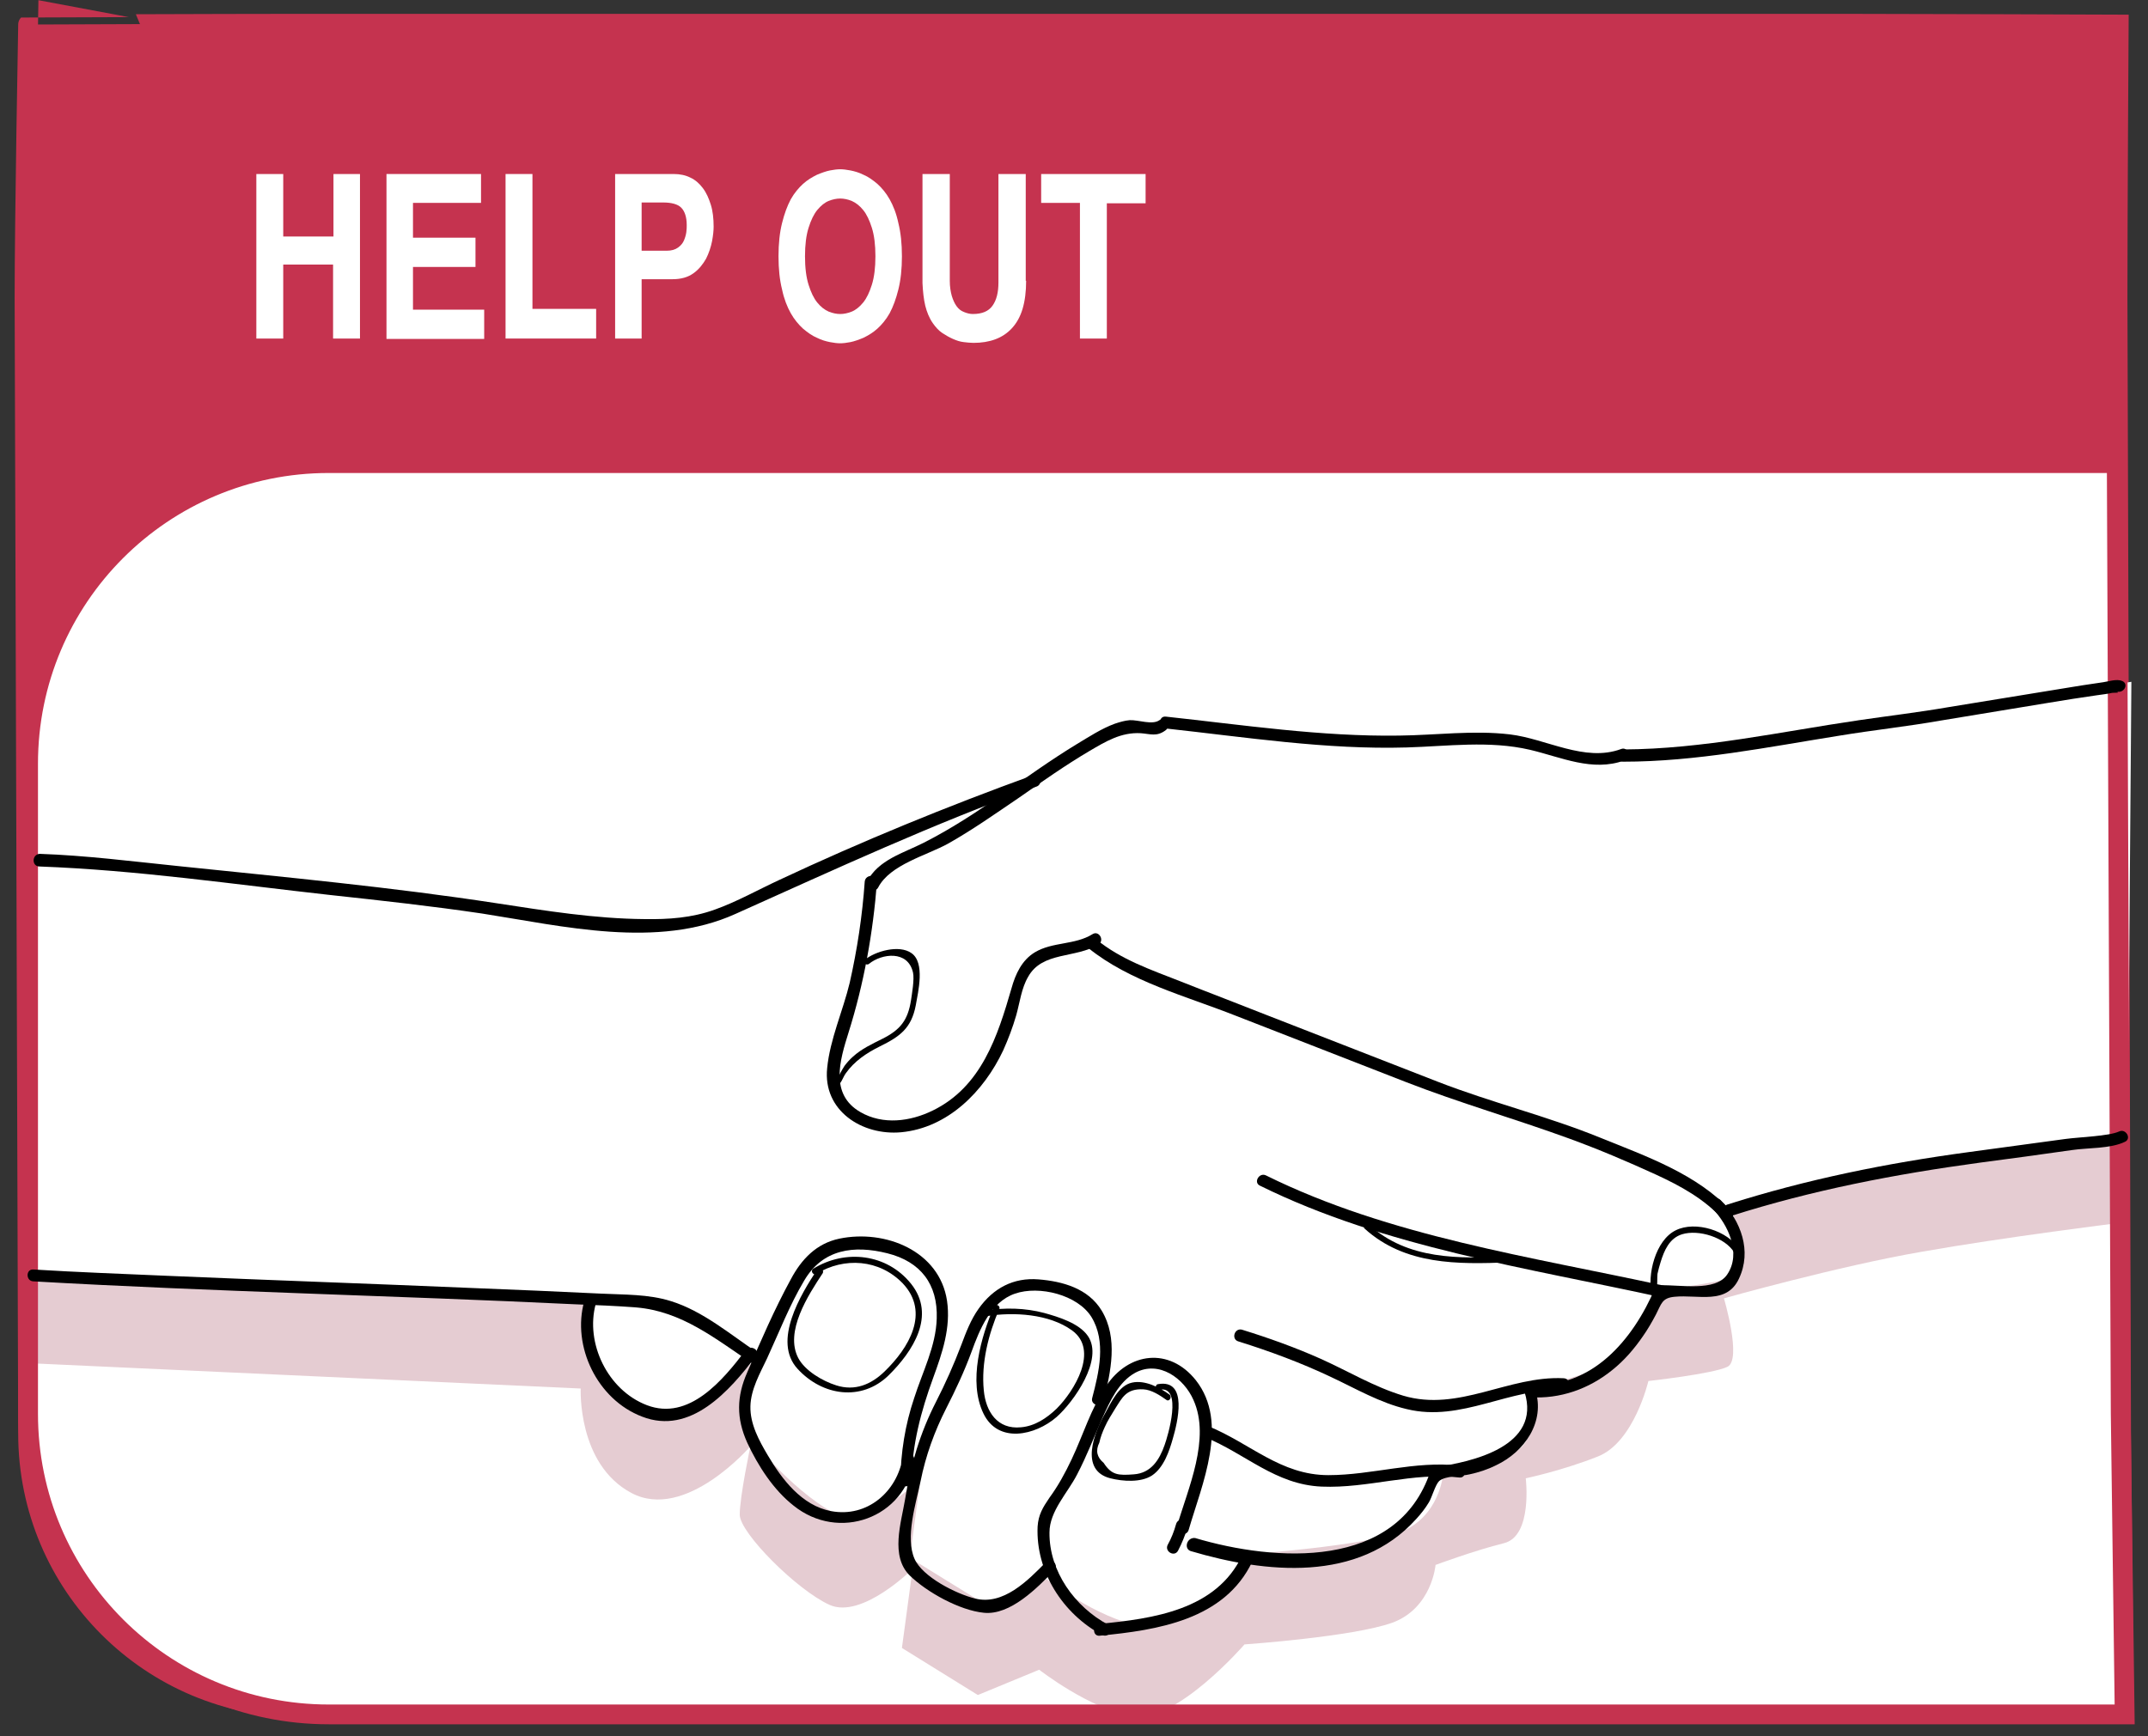 <?xml version="1.0" encoding="utf-8"?>
<!-- Generator: Adobe Illustrator 23.0.3, SVG Export Plug-In . SVG Version: 6.00 Build 0)  -->
<svg version="1.1" id="Layer_1" xmlns="http://www.w3.org/2000/svg" xmlns:xlink="http://www.w3.org/1999/xlink" x="0px" y="0px"
	 viewBox="0 0 543 439" style="enable-background:new 0 0 543 439;" xml:space="preserve">
<rect x="0" y="0" width="543" height="439" fill="#333333" stroke="none"/>
<style type="text/css">
	.st0{fill:#C5334F;stroke:#C5334F;stroke-width:5;stroke-miterlimit:10;}
	.st1{fill:#FFFFFF;}
	.st2{fill:#E5CCD2;}
	.st3{fill:none;stroke:#C5334F;stroke-width:5;stroke-miterlimit:10;}
</style>
<path class="st0" d="M536.9,431.8H76.4c-38.3,0-69.3-31-69.3-69.3L6.2,75.3c0-19.8,0.9-69.1,0.9-69.1S57,6,75.4,6H466
	c17.1,0,69.6,0.2,69.6,0.2s-0.3,47.9-0.3,69.1l0.9,287.2L536.9,431.8z"/>
<path class="st1" d="M536.2,433.6h-454c-42,0-76-34-76-76V193.2c0-42,34-76,76-76h377l76,1v239.3L536.2,433.6z"/>
<path class="st2" d="M6.6,239c0,0,49.2,2.7,72.9,6.4c23.7,3.6,72.9,15.5,88.4,10.9s92.9-37.4,92.9-37.4s18.2-12.8,25.5-13.7
	s52.9,3.6,69.3,3.6s39.2,2.7,39.2,2.7s3.6,0.9,14.6,0.9c10.9,0,127.6-17.3,127.6-17.3l-1,114.1c0,0-29.2,3.6-50.1,7.3
	c-21,3.6-50.1,11.8-50.1,11.8s4.6,15.5,0.9,17.3s-20,3.6-20,3.6s-3.6,15.5-12.8,19.1c-9.1,3.6-18.2,5.5-18.2,5.5s1.8,14.6-5.5,16.4
	s-17.3,5.5-17.3,5.5s-0.9,10.9-10.9,14.6c-10,3.6-37.4,5.5-37.4,5.5s-17.3,20-28.2,18.2c-10.9-1.8-23.7-11.8-23.7-11.8l-15.5,6.4
	L228,416.7l2.7-20c0,0-12.8,12.8-21,9.1S187,387.6,187,383s2.7-17.3,2.7-17.3s-16.4,19.1-30.1,11.8c-13.7-7.3-12.8-26.4-12.8-26.4
	L7.5,344.7L6.6,239z"/>
<path class="st1" d="M8.4,216.3c0,0,49.2,2.7,72.9,6.4c23.7,3.6,72.9,15.5,88.4,10.9s92.9-37.4,92.9-37.4s18.2-12.8,25.5-13.7
	s52.9,3.6,69.3,3.6s39.2,2.7,39.2,2.7s3.6,0.9,14.6,0.9c10.9,0,127.6-17.3,127.6-17.3l-0.9,113.9c0,0-29.2,3.6-50.1,7.3
	s-50.1,11.8-50.1,11.8s4.6,15.5,0.9,17.3s-20,3.6-20,3.6s-3.6,15.5-12.8,19.1c-9.1,3.6-18.2,5.5-18.2,5.5s1.8,14.6-5.5,16.4
	s-17.3,5.5-17.3,5.5s-0.9,10.9-10.9,14.6c-10,3.6-37.4,5.5-37.4,5.5s-17.3,20-28.2,18.2c-10.9-1.8-23.7-11.8-23.7-11.8l-15.5,6.4
	L230,393.9l2.7-20c0,0-12.8,12.8-21,9.1s-22.8-18.2-22.8-22.8c0-4.6,2.7-17.3,2.7-17.3s-16.4,19.1-30.1,11.8
	c-13.7-7.3-12.8-26.4-12.8-26.4L9.3,322L8.4,216.3z"/>
<path class="st3" d="M537.1,433.5h-454c-42,0-76-34-76-76V193.1c0-42,34-76,76-76h377h75l1,240.3L537.1,433.5z"/>
<g>
	<g>
		<g>
			<path d="M218.6,222.9c-0.6,8.6-1.9,17.2-3.8,25.6c-1.7,7.1-5,14.3-5.7,21.6c-1.1,10.7,8.8,17.1,18.7,16.2
				c11.8-1.1,20.9-10.3,25.8-20.7c1.3-2.9,2.4-5.8,3.3-8.9c0.9-3.2,1.3-6.8,3-9.7c3.6-6.5,12.1-4.6,17.8-8.2c1.6-1,0.1-3.6-1.5-2.6
				c-4.5,2.8-10.1,1.9-14.6,4.6c-3.3,2-4.9,5.5-5.9,9.1c-3.5,12.1-7.6,24.9-19.9,30.9c-5.7,2.8-12.6,3.7-18.3,0.4
				c-7.8-4.5-5.2-13.1-3-20.1c3.9-12.4,6.2-25.2,7.2-38.2C221.8,221,218.8,221,218.6,222.9L218.6,222.9z"/>
		</g>
	</g>
	<g>
		<g>
			<path d="M222,224.4c3-5.8,12.3-8.1,17.7-11.1c6.2-3.5,12-7.6,17.9-11.6c5.9-4.1,11.7-8.2,17.8-11.8c4.1-2.4,8-4.8,13-4.5
				c2.5,0.2,4,0.9,6.2-0.7c1.6-1.1,0.1-3.7-1.5-2.6c-1.8,1.3-5.3-0.1-7.5,0c-1.3,0.1-2.6,0.5-3.8,0.9c-3.3,1.2-6.5,3.3-9.5,5.1
				c-6.6,4-12.8,8.5-19.2,12.9c-6.3,4.4-12.7,8.6-19.6,12.1c-5.1,2.6-11.5,4.3-14.3,9.8C218.5,224.6,221.1,226.1,222,224.4
				L222,224.4z"/>
		</g>
	</g>
	<g>
		<g>
			<path d="M294.7,184.2c20.2,2.2,40.6,5.4,60.9,4.8c10.4-0.3,20.9-1.8,31.2,0.6c8,1.9,15.7,5.6,23.8,2.7c1.8-0.7,1-3.6-0.8-2.9
				c-9.2,3.4-18.9-2.6-28.1-3.7c-9.3-1.1-18.7,0.2-28,0.3c-19.7,0.3-39.5-2.7-59-4.8C292.8,181,292.8,184,294.7,184.2L294.7,184.2z"
				/>
		</g>
	</g>
	<g>
		<g>
			<path d="M410.3,192.6c18.5,0,36.6-3.7,54.8-6.6c8.5-1.4,17-2.3,25.5-3.8c9.1-1.5,18.2-3,27.3-4.5c4.1-0.7,8.1-1.3,12.2-1.9
				c1.3-0.2,2.5-0.3,3.8-0.6c0.7-0.1,2.3,0.1,1.1-0.4c1.8,0.7,3.3-1.8,1.5-2.6c-1.4-0.6-3.4,0.1-4.8,0.3c-3.6,0.5-7.3,1.1-10.9,1.7
				c-9.4,1.5-18.8,3.1-28.2,4.6c-7.5,1.3-15.1,2.2-22.6,3.3c-19.8,2.9-39.5,7.3-59.6,7.4C408.4,189.6,408.4,192.6,410.3,192.6
				L410.3,192.6z"/>
		</g>
	</g>
	<g>
		<g>
			<path d="M437.5,307.5c20.7-6.6,41.6-10.6,62.9-13.5c7.8-1,15.6-2.1,23.4-3.2c4-0.6,9.7-0.3,13.4-2.1c1.7-0.8,0.2-3.4-1.5-2.6
				c-2.6,1.2-9.9,1.4-13.6,1.9c-8.1,1.1-16.2,2.2-24.3,3.3c-20.8,2.8-41.1,6.9-61.2,13.3C434.8,305.2,435.6,308.1,437.5,307.5
				L437.5,307.5z"/>
		</g>
	</g>
	<g>
		<g>
			<path d="M10,219.1c24.5,0.9,49.1,4.5,73.4,7.2c12.9,1.4,25.7,2.8,38.5,4.7c20.5,3.2,44.3,9,64,0.1c25.2-11.3,50-22.8,76.1-32.2
				c1.8-0.6,1-3.5-0.8-2.9c-21.8,7.9-43.3,16.7-64.2,26.5c-5.4,2.5-10.7,5.5-16.3,7.5c-5.8,2.1-11.7,2.5-17.8,2.4
				c-12.5-0.1-24.9-2.1-37.3-4c-26.7-4.1-53.6-6.6-80.5-9.4c-11.7-1.2-23.4-2.7-35.1-3.1C8,216.1,8,219.1,10,219.1L10,219.1z"/>
		</g>
	</g>
	<g>
		<g>
			<path d="M8.4,324c45.6,2.6,91.4,3.6,137,5.8c5.2,0.2,10.4,0.4,15.5,0.8c11.5,1,19.9,7.9,29.2,14.1c1.6,1.1,3.1-1.5,1.5-2.6
				c-6.9-4.6-13.9-10.6-22-13.1c-5.7-1.8-11.8-1.6-17.7-1.9c-10.7-0.5-21.4-1-32.1-1.4c-25.8-1.1-51.7-2-77.5-3.1
				c-11.3-0.5-22.6-0.9-33.9-1.6C6.5,320.9,6.5,323.9,8.4,324L8.4,324z"/>
		</g>
	</g>
	<g>
		<g>
			<path d="M301,392.2c18.9,5.6,42.4,8.1,57-8.1c1.2-1.3,2.3-2.7,3.2-4.2c0.8-1.3,1.6-4.4,2.6-5.4c1.6-1.4,5.7-1.2,7.7-1.7
				c2.3-0.5,4.5-1.2,6.7-2.3c7.2-3.4,12.5-11,9.9-19.1c-0.5,0.6-1,1.3-1.4,1.9c7.7,0.5,15-2.1,20.9-6.9c3-2.4,5.5-5.3,7.7-8.5
				c1.2-1.7,2.3-3.6,3.3-5.5c1.4-2.7,1.5-4.2,4.7-4.5c6-0.6,13.2,2.1,16.3-4.6c3.3-7,0.5-14.5-4.6-19.8c-1.3-1.4-3.5,0.7-2.1,2.1
				c3.9,4,7.4,11.3,3.7,16.7c-3,4.4-12,2.5-16.9,2.7c-0.5,0-1.1,0.3-1.3,0.7c-5.6,13.1-16,25.5-31.6,24.4c-1-0.1-1.7,1-1.4,1.9
				c4.3,13.7-13.2,17.7-22.8,19c-0.5,0.1-0.9,0.6-1,1c-8.3,25.1-39.3,22.9-59.5,16.9C300,388.7,299.2,391.6,301,392.2L301,392.2z"/>
		</g>
	</g>
	<g>
		<g>
			<path d="M275.1,239.7c10.5,8.5,24.8,12.2,37.2,17.1c14.4,5.6,28.7,11.2,43.1,16.8c13.6,5.3,27.6,9.3,41.3,14.3
				c7.4,2.7,14.7,5.8,21.9,9.1c6.3,2.9,12.3,6.2,17,11.4c1.3,1.4,3.4-0.7,2.1-2.1c-8.6-9.4-21.5-13.9-33.1-18.6
				c-13.5-5.5-27.6-8.9-41.2-14.2c-14.4-5.6-28.7-11.2-43.1-16.8c-7.3-2.9-14.7-5.7-22-8.6c-7.4-2.9-15-5.5-21.2-10.6
				C275.8,236.4,273.6,238.5,275.1,239.7L275.1,239.7z"/>
		</g>
	</g>
	<g>
		<g>
			<path d="M318.5,299.8c31.6,15.6,67.7,20.8,101.8,28.3c1.9,0.4,2.7-2.5,0.8-2.9c-33.8-7.4-69.8-12.5-101.1-28
				C318.3,296.4,316.8,299,318.5,299.8L318.5,299.8z"/>
		</g>
	</g>
	<g>
		<g>
			<path d="M313.1,339.2c8,2.5,15.8,5.4,23.4,9c6.2,2.9,12.3,6.5,19.1,8.1c13.9,3.4,26-5.5,39.7-4.8c1.9,0.1,1.9-2.9,0-3
				c-14-0.7-26.5,8.6-40.6,4.4c-7.3-2.2-13.9-6.2-20.8-9.3c-6.5-2.9-13.2-5.3-20-7.4C312,335.8,311.2,338.7,313.1,339.2L313.1,339.2
				z"/>
		</g>
	</g>
	<g>
		<g>
			<path d="M304.6,363.4c10.3,4.2,17.8,12,29.5,12.5s23.1-3.7,34.8-2.3c1.9,0.2,1.9-2.8,0-3c-11.2-1.3-22,2.4-33.1,2.4
				c-12.1,0-19.8-8.1-30.4-12.4C303.6,359.8,302.8,362.7,304.6,363.4L304.6,363.4z"/>
		</g>
	</g>
	<g>
		<g>
			<path d="M300.5,386.8c3.3-11.4,10.3-27,1.8-37.8c-6.7-8.4-17-7.1-22.7,1.5c-3.8,5.6-5.8,12.4-8.7,18.5c-1.6,3.4-3.4,6.7-5.6,9.7
				c-1.7,2.5-2.8,4.3-3,7.3c-0.5,11.4,6.4,22.1,16.3,27.4c1.7,0.9,3.2-1.7,1.5-2.6c-8.4-4.5-14.9-13.5-14.8-23.3
				c0-5.4,4.6-10,7-14.7c2.4-4.6,4.3-9.5,6.4-14.3c1.9-4.2,4.1-9.1,8.3-11.4c6-3.2,12.3,1.4,14.7,6.9c4.4,9.8-1.4,22.4-4.2,32
				C297.1,387.9,300,388.7,300.5,386.8L300.5,386.8z"/>
		</g>
	</g>
	<g>
		<g>
			<path d="M278,413.6c14.6-1.4,31.6-4,38.6-18.8c0.8-1.7-1.8-3.3-2.6-1.5c-6.5,13.8-22.5,16-36,17.3
				C276.1,410.8,276.1,413.8,278,413.6L278,413.6z"/>
		</g>
	</g>
	<g>
		<g>
			<path d="M297.3,385.4c-0.5,1.8-1.2,3.6-2.1,5.2c-0.9,1.7,1.7,3.2,2.6,1.5c1-1.9,1.8-3.9,2.4-5.9
				C300.7,384.3,297.8,383.5,297.3,385.4L297.3,385.4z"/>
		</g>
	</g>
	<g>
		<g>
			<path d="M279,354.2c1.8-7.4,3.7-15.8-0.5-22.8c-3.4-5.6-9.8-7.4-16-7.9c-6.3-0.5-11.4,2.2-15.1,7.4c-2,2.8-3.2,6-4.4,9.2
				c-1.9,5-4,9.7-6.4,14.4c-4,7.8-6.4,15.9-7.8,24.6c-1,6-3.8,14.4,1.2,19.3c4.3,4.2,12.6,8.8,18.7,9.4c6.7,0.7,13.5-6.3,17.8-10.7
				c1.3-1.4-0.8-3.5-2.1-2.1c-4.6,4.7-10.8,11-17.9,9.2c-4.9-1.2-13.3-5.5-15.3-10c-2.4-5.4,0.3-13.9,1.5-19.6
				c1.3-6.5,3.5-12.6,6.5-18.5c2.4-4.7,4.6-9.4,6.4-14.3c2-5.5,4.8-12.6,11-14.7c6.1-2.1,15.8,0.3,19.3,5.9c3.8,6.2,1.9,14,0.2,20.5
				C275.6,355.3,278.5,356.1,279,354.2L279,354.2z"/>
		</g>
	</g>
	<g>
		<g>
			<path d="M230.4,374.4c0.2-9.2,2.4-17.5,5.5-26c2.3-6.3,4.5-12.7,3.5-19.5c-1.9-12.6-15.6-18.1-27.2-15.7
				c-5.8,1.2-9.6,5.2-12.3,10.3c-4.1,7.5-7.6,15.6-11,23.5c-2.7,6.1-2.8,11.6,0,17.8c2.7,5.8,6.6,11.9,11.7,15.9
				c11.4,9.2,28.2,3.2,30.5-11.4c0.3-1.9-2.6-2.7-2.9-0.8c-1.4,8.7-9,15.3-18.1,13.6c-7.4-1.4-12.4-8-16-14.1
				c-2.2-3.7-4.5-7.9-4.4-12.4c0.1-4.3,2.4-8.3,4.2-12.1c3-6.5,5.7-13.5,9.4-19.7c4.7-8,12.6-9,21-6.9s12.8,7.8,12.5,16.5
				c-0.2,7-3.6,13.5-5.7,20.1c-2.3,6.8-3.4,13.8-3.5,21C227.4,376.3,230.4,376.3,230.4,374.4L230.4,374.4z"/>
		</g>
	</g>
	<g>
		<g>
			<path d="M147.7,329c-3.2,11.4,3.3,24.9,14.6,29.2c12.3,4.8,22.2-6.6,28.8-15.3c1.2-1.5-1.4-3-2.6-1.5c-5.7,7.5-14.3,18-25,13.9
				c-9.9-3.8-15.6-15.7-12.9-25.6C151.1,327.9,148.2,327.2,147.7,329L147.7,329z"/>
		</g>
	</g>
	<g>
		<g>
			<path d="M206.6,321c-4.1,6.2-11.4,18.1-5,25.1c6.3,6.9,16.2,8.3,23,1.7c6.2-6.1,12.1-15.2,5.7-23.2c-6.1-7.6-16.6-8.8-24.7-3.8
				c-0.8,0.5-0.1,1.8,0.8,1.3c7-4.3,15.9-3.7,21.8,2.4c7,7.4,1.5,16.4-4.6,22.3c-3.4,3.3-7.5,5-12.2,3.5c-3.5-1.1-7.9-3.7-9.6-6.9
				c-3.5-6.7,2.5-15.9,6.2-21.5C208.4,320.9,207.1,320.2,206.6,321L206.6,321z"/>
		</g>
	</g>
	<g>
		<g>
			<path d="M251.3,330.3c-3.3,7.7-6.6,19-2.7,27.1c3.7,7.7,13.1,5.6,18.5,0.9c4.3-3.8,12-14.6,7.9-20.5c-2.2-3.2-7.4-4.8-11-5.8
				c-4.9-1.3-10-1.4-15-0.6c-1,0.2-0.5,1.6,0.4,1.4c6.8-1.1,15.8-0.6,21.6,3.6c6.9,5,0.6,15.3-3.9,19.8c-2.5,2.4-5.5,4.4-9,4.7
				c-6,0.6-8.9-4-9.4-9.3c-0.7-7,1.2-14.3,3.9-20.6C253,330.2,251.7,329.5,251.3,330.3L251.3,330.3z"/>
		</g>
	</g>
	<g>
		<g>
			<path d="M295.6,352.6c-2.5-1.8-6.2-3.7-9.4-3c-3.4,0.7-5.3,5-6.8,7.7c-2.8,4.9-6.6,14.5,1.3,16.5c3.2,0.8,7.7,1.1,10.5-0.7
				c3-2,4.4-6.2,5.3-9.4c1.1-3.8,4-15.1-3.8-13.7c-0.9,0.2-0.5,1.6,0.4,1.4c6-1.1,2.1,11.8,1.3,14c-1.3,3.7-3.4,7.1-7.8,7.4
				c-3.9,0.3-5.6,0.2-7.6-2.9c-1.7-1.4-2.1-3.1-1.1-5.1c0.3-1.4,0.8-2.7,1.4-4c0.7-1.6,1.7-3.1,2.6-4.6c1.8-2.8,2.8-5.1,7.1-4.9
				c2.1,0.1,4.2,1.5,5.9,2.7C295.6,354.5,296.4,353.2,295.6,352.6L295.6,352.6z"/>
		</g>
	</g>
	<g>
		<g>
			<path d="M219.7,243.7c3.2-2.6,9.8-3.5,11.1,2.2c0.4,1.7-0.3,5.6-0.5,7c-0.8,5.1-2.7,7.5-7.3,9.8c-2.6,1.3-5.2,2.5-7.4,4.5
				c-0.8,0.7-1.5,1.5-2.1,2.3c-0.2,0.2-3.2,5.4-1.9,4.8c0.9-0.4,0.1-1.7-0.8-1.3c-0.1,0-0.1,0.1-0.2,0.1c-0.3,0.1-0.5,0.6-0.3,0.8
				c0,0.1,0.1,0.2,0.1,0.3c0.1,0.3,0.5,0.7,0.9,0.5c1.4-0.5,1.7-2.2,2.5-3.3c2.2-3.1,5.2-5.1,8.6-6.8c5.1-2.5,8-4.6,9.1-10.4
				c0.6-3.4,2.4-10.8-1.1-13.2c-3.1-2.2-9.1-0.5-11.8,1.7C217.9,243.3,219,244.3,219.7,243.7L219.7,243.7z"/>
		</g>
	</g>
	<g>
		<g>
			<path d="M439.7,315.9c-2.9-4.7-11.1-7.3-16.1-4.8c-5.1,2.5-7.3,11.3-6,16.4c0.1,0.4,0.5,0.7,0.9,0.5c0.7-0.3,0.8-0.3,1.4-0.9
				c0.7-0.7-0.4-1.8-1.1-1.1c0.2-0.2,0.1-3.4,0.2-3.9c0.2-1,0.5-2,0.8-3c0.9-2.9,2.2-6,5.4-7c4.2-1.3,10.9,0.8,13.2,4.6
				C438.9,317.4,440.2,316.7,439.7,315.9L439.7,315.9z"/>
		</g>
	</g>
	<g>
		<g>
			<path d="M345,310.7c10.2,9.2,23.5,9,36.3,8.5c1,0,1-1.5,0-1.5c-12.4,0.6-25.4,0.9-35.2-8C345.4,309,344.3,310,345,310.7
				L345,310.7z"/>
		</g>
	</g>
</g>
<g>
	<path class="st1" d="M71.6,66.9v18.7h-6.8V44h6.8v15.8h12.7V44H91v41.6h-6.8V66.9H71.6z"/>
	<path class="st1" d="M121.6,51.3h-17.2v8.8h15.8v7.4h-15.8v10.8h18v7.4H97.7V44h23.9V51.3z"/>
	<path class="st1" d="M134.6,78.1h16.1v7.5h-22.9V44h6.8V78.1z"/>
	<path class="st1" d="M162.3,85.6h-6.8V44h14.8c1.6,0,3,0.3,4.2,0.9c1.3,0.6,2.3,1.5,3.2,2.7c0.9,1.2,1.5,2.6,2,4.2
		c0.5,1.6,0.7,3.5,0.7,5.5c0,0.9-0.1,2.1-0.4,3.7c-0.3,1.5-0.8,3-1.5,4.4c-0.8,1.4-1.8,2.7-3.2,3.7c-1.4,1-3.1,1.5-5.3,1.5h-7.8
		V85.6z M168.5,63.4c1.3,0,2.2-0.3,2.9-0.8s1.2-1.1,1.5-1.8c0.3-0.7,0.5-1.4,0.6-2.1c0.1-0.7,0.1-1.3,0.1-1.8c0-2-0.5-3.5-1.4-4.4
		c-0.9-0.9-2.5-1.3-4.6-1.3h-5.4v12.2H168.5z"/>
	<path class="st1" d="M196.8,64.8c0-3.2,0.3-6,0.9-8.4c0.6-2.4,1.3-4.3,2.2-6c0.9-1.6,2-2.9,3.1-3.9c1.1-1,2.3-1.7,3.5-2.3
		c1.2-0.5,2.3-0.9,3.3-1.1c1-0.2,1.9-0.3,2.6-0.3c0.7,0,1.6,0.1,2.6,0.3c1,0.2,2.1,0.5,3.3,1.1c1.2,0.5,2.3,1.3,3.5,2.3
		c1.1,1,2.2,2.3,3.1,3.9c0.9,1.6,1.7,3.6,2.2,6c0.6,2.4,0.9,5.2,0.9,8.4c0,3.2-0.3,6-0.9,8.4c-0.6,2.4-1.3,4.3-2.2,6
		c-0.9,1.6-2,2.9-3.1,3.9c-1.1,1-2.3,1.7-3.5,2.3c-1.2,0.5-2.3,0.9-3.3,1.1s-1.9,0.3-2.6,0.3c-0.7,0-1.6-0.1-2.6-0.3
		c-1-0.2-2.1-0.5-3.3-1.1c-1.2-0.5-2.3-1.3-3.5-2.3c-1.1-1-2.2-2.3-3.1-3.9c-0.9-1.6-1.7-3.6-2.2-6C197.1,70.8,196.8,68,196.8,64.8z
		 M203.5,64.8c0,2.9,0.3,5.3,0.9,7.2c0.6,1.9,1.3,3.4,2.2,4.5c0.9,1.1,1.8,1.8,2.9,2.3c1,0.4,2,0.6,2.9,0.6c0.9,0,1.9-0.2,2.9-0.6
		c1-0.4,2-1.2,2.9-2.3c0.9-1.1,1.6-2.6,2.2-4.5c0.6-1.9,0.9-4.3,0.9-7.2c0-2.9-0.3-5.3-0.9-7.2c-0.6-1.9-1.3-3.4-2.2-4.5
		c-0.9-1.1-1.8-1.8-2.9-2.3c-1-0.4-2-0.6-2.9-0.6c-0.9,0-1.9,0.2-2.9,0.6c-1,0.4-2,1.2-2.9,2.3c-0.9,1.1-1.6,2.6-2.2,4.5
		C203.8,59.5,203.5,61.9,203.5,64.8z"/>
	<path class="st1" d="M259.4,71c0,2.7-0.3,5.1-0.9,7.1c-0.6,2-1.5,3.6-2.7,4.9c-1.2,1.3-2.6,2.2-4.2,2.8c-1.6,0.6-3.5,0.9-5.5,0.9
		c-0.8,0-1.6-0.1-2.5-0.2c-0.9-0.1-1.8-0.4-2.7-0.8c-0.9-0.4-1.8-0.9-2.7-1.5c-0.9-0.6-1.7-1.5-2.4-2.5c-0.9-1.3-1.5-2.8-1.9-4.4
		c-0.4-1.7-0.6-3.6-0.7-5.7V44h6.9v27c0,1.5,0.2,2.7,0.5,3.8c0.3,1,0.7,1.9,1.2,2.6c0.5,0.7,1.1,1.2,1.9,1.5
		c0.7,0.3,1.5,0.5,2.2,0.5c2.4,0,4-0.7,5-2.1c1-1.4,1.5-3.3,1.5-5.9V44h6.9V71z"/>
	<path class="st1" d="M279.8,85.6h-6.8V51.3h-9.8V44h26.4v7.4h-9.8V85.6z"/>
</g>
</svg>
